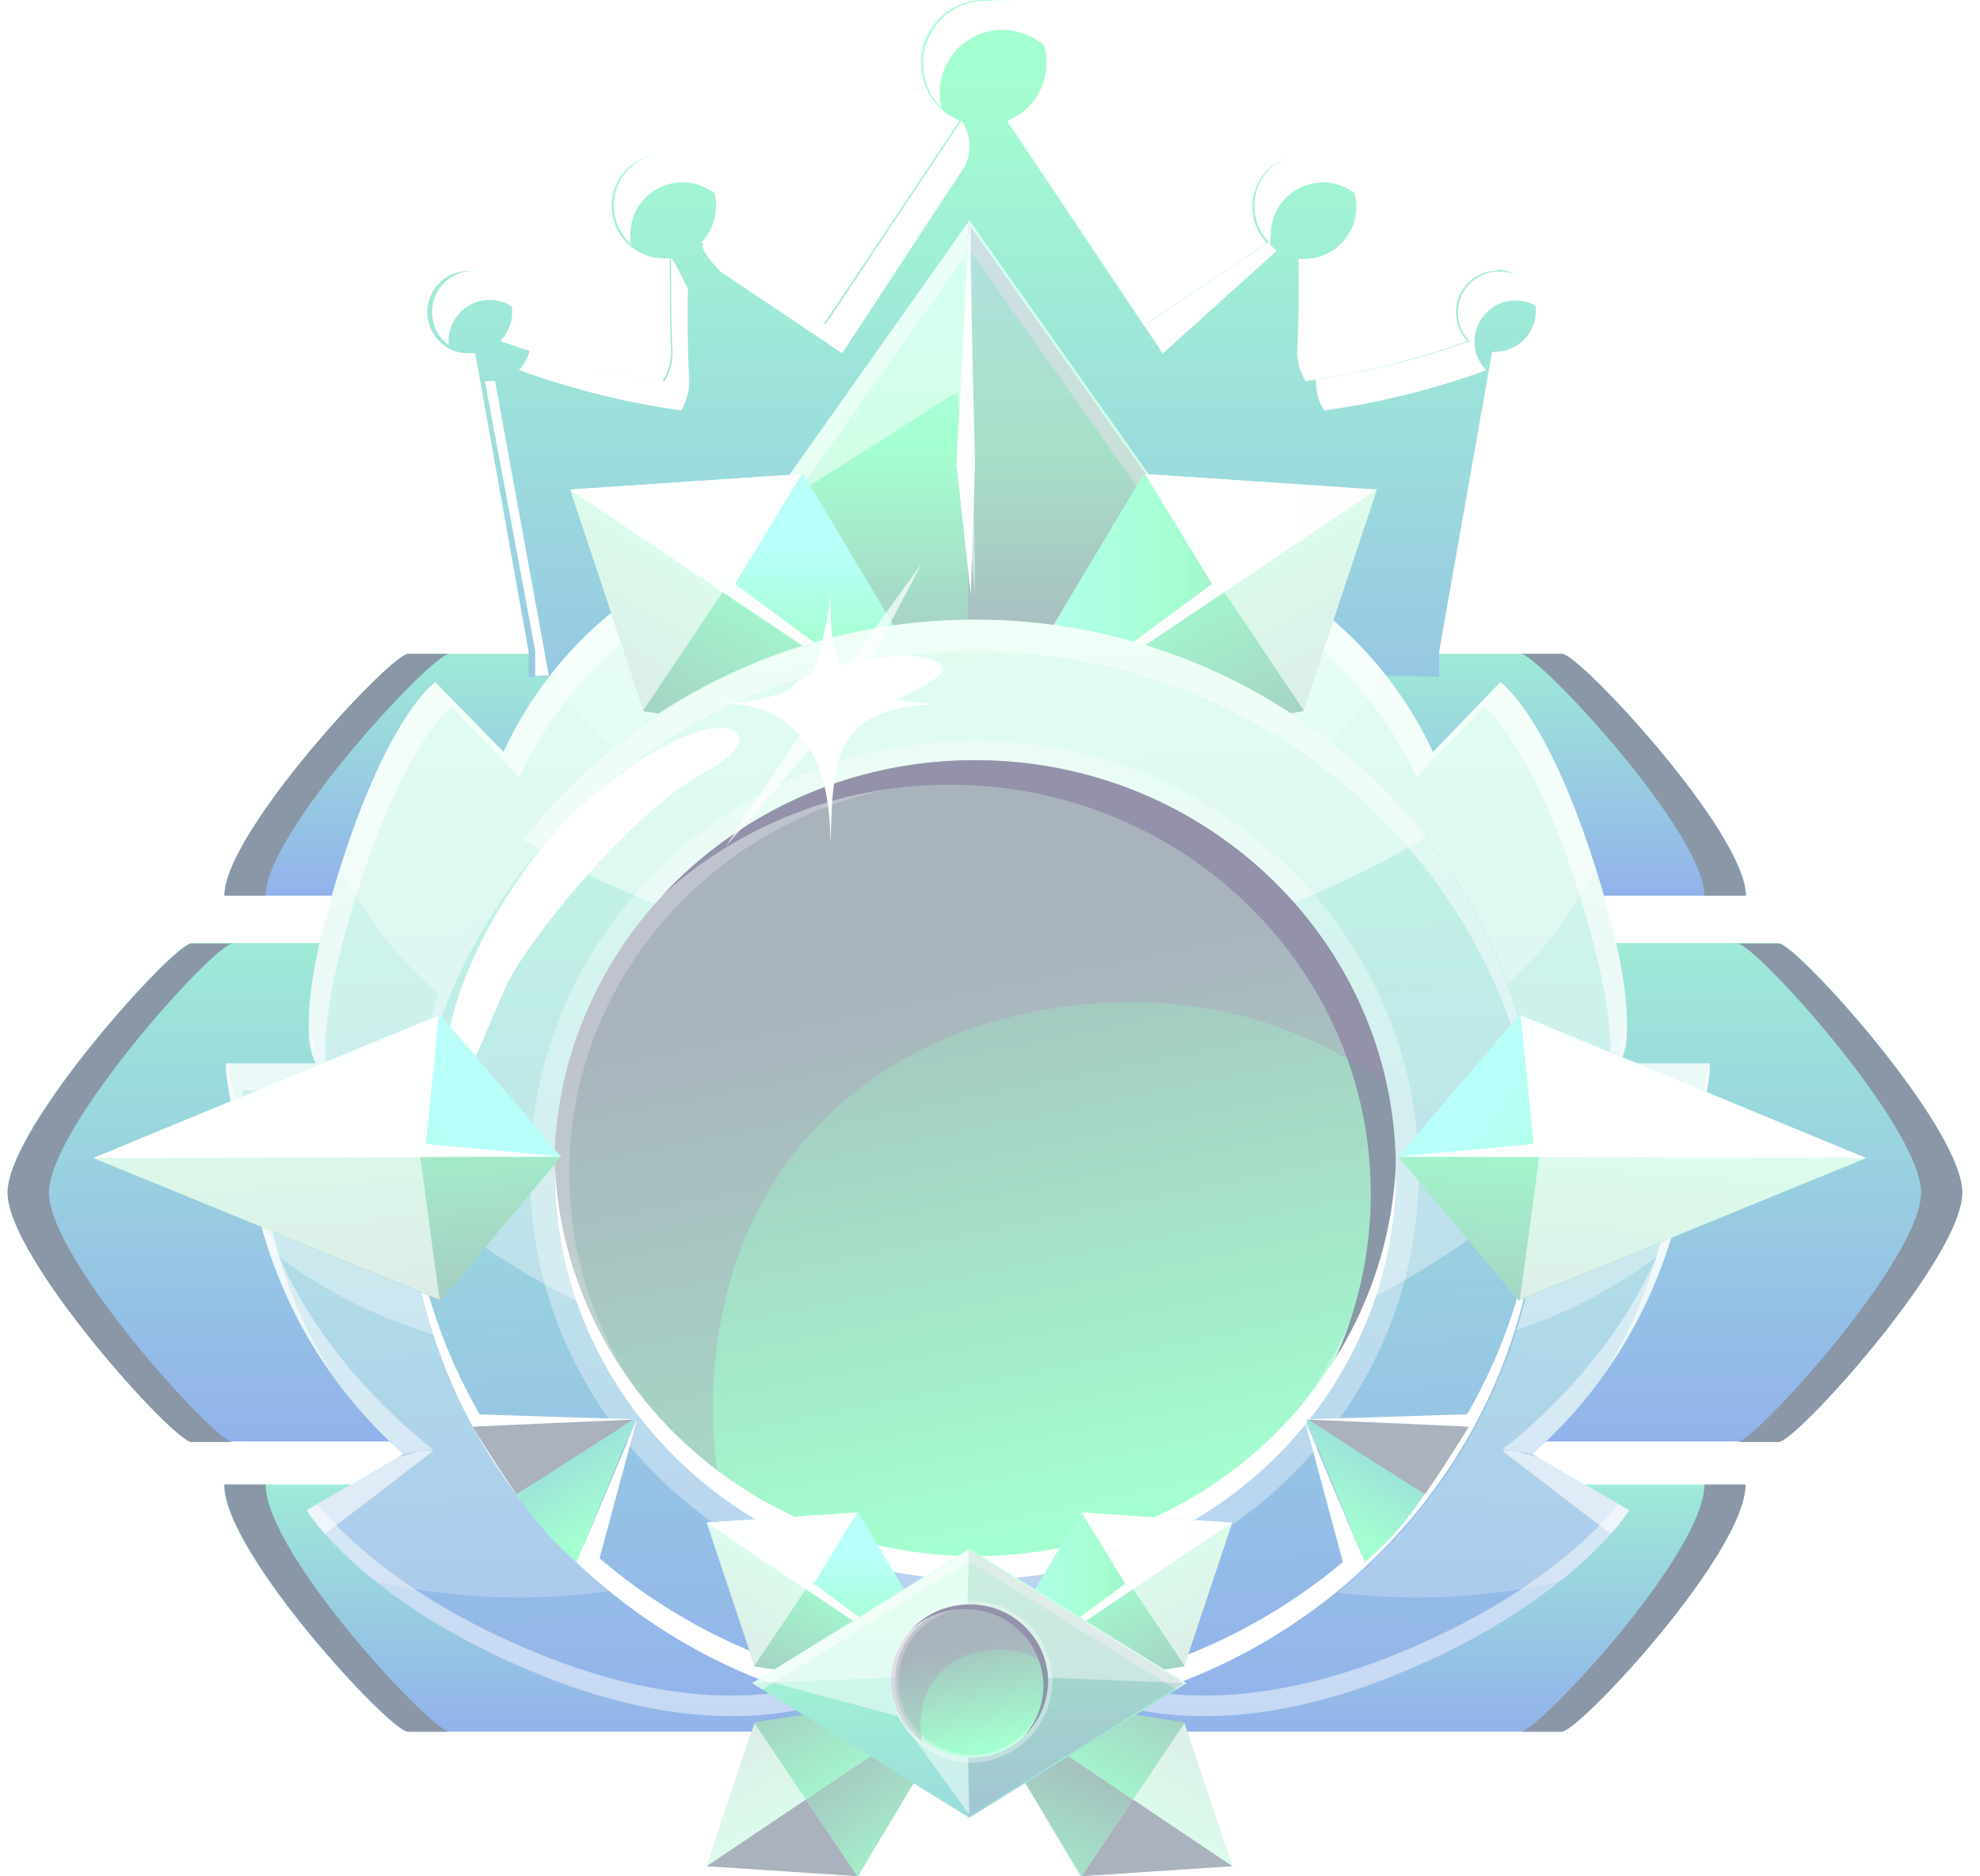 <svg xmlns="http://www.w3.org/2000/svg" xmlns:xlink="http://www.w3.org/1999/xlink" viewBox="0 0 135.07 128.01"><defs><style>.cls-1{mask:url(#mask);filter:url(#luminosity-noclip-2);}.cls-2{mix-blend-mode:multiply;fill:url(#radial-gradient);}.cls-3{isolation:isolate;}.cls-4{fill:url(#linear-gradient);}.cls-5{fill:url(#linear-gradient-2);}.cls-6{fill:url(#linear-gradient-3);}.cls-7{fill:#8997a7;}.cls-8{fill:url(#linear-gradient-4);}.cls-12,.cls-13,.cls-14,.cls-15,.cls-16,.cls-19,.cls-23,.cls-24,.cls-29,.cls-34,.cls-49,.cls-9{mix-blend-mode:overlay;}.cls-10,.cls-13,.cls-14,.cls-15,.cls-19,.cls-23,.cls-24,.cls-35,.cls-49{fill:#fff;}.cls-11{fill:url(#linear-gradient-5);}.cls-12{opacity:0.6;}.cls-13{opacity:0.23;}.cls-14,.cls-29{opacity:0.35;}.cls-15{opacity:0.2;}.cls-16,.cls-19{opacity:0.49;}.cls-17{fill:url(#linear-gradient-6);}.cls-18{fill:url(#linear-gradient-7);}.cls-20{fill:#b184b6;opacity:0.25;}.cls-21{fill:url(#linear-gradient-8);}.cls-22{fill:url(#linear-gradient-9);}.cls-23{opacity:0.61;}.cls-24{opacity:0.97;}.cls-25{fill:url(#linear-gradient-10);}.cls-26{fill:url(#linear-gradient-11);}.cls-27{fill:url(#linear-gradient-12);}.cls-28{fill:url(#linear-gradient-13);}.cls-30{fill:#a9b2bd;}.cls-31{fill:url(#linear-gradient-14);}.cls-32{fill:url(#linear-gradient-15);}.cls-33{mask:url(#mask-2);}.cls-34{fill:url(#radial-gradient-2);}.cls-35{opacity:0.7;}.cls-36{fill:url(#linear-gradient-16);}.cls-37{fill:url(#linear-gradient-17);}.cls-38{fill:url(#linear-gradient-18);}.cls-39{fill:url(#linear-gradient-19);}.cls-40{fill:url(#linear-gradient-20);}.cls-41{fill:url(#linear-gradient-21);}.cls-42{fill:url(#linear-gradient-22);}.cls-43{fill:url(#linear-gradient-23);}.cls-44{fill:url(#linear-gradient-24);}.cls-45{fill:url(#linear-gradient-25);}.cls-46{fill:url(#linear-gradient-26);}.cls-47{fill:url(#linear-gradient-27);}.cls-48{fill:url(#linear-gradient-28);}.cls-49{opacity:0.41;}.cls-50{fill:url(#linear-gradient-29);}.cls-51{filter:url(#luminosity-noclip);}</style><filter id="luminosity-noclip" x="48.82" y="-8256" width="15.44" height="32766" filterUnits="userSpaceOnUse" color-interpolation-filters="sRGB"><feFlood flood-color="#fff" result="bg"/><feBlend in="SourceGraphic" in2="bg"/></filter><mask id="mask" x="48.82" y="-8256" width="15.44" height="32766" maskUnits="userSpaceOnUse"><g class="cls-51"/></mask><radialGradient id="radial-gradient" cx="56.53" cy="48.3" r="7.46" gradientUnits="userSpaceOnUse"><stop offset="0.09" stop-color="#fff"/><stop offset="0.17" stop-color="#f6f6f6"/><stop offset="0.3" stop-color="#dedede"/><stop offset="0.45" stop-color="#b6b6b6"/><stop offset="0.64" stop-color="#7f7f7f"/><stop offset="0.85" stop-color="#393939"/><stop offset="1"/></radialGradient><linearGradient id="linear-gradient" x1="67.19" y1="98.36" x2="67.19" y2="51.48" gradientUnits="userSpaceOnUse"><stop offset="0" stop-color="#92b2eb"/><stop offset="1" stop-color="#a4ffd0"/></linearGradient><linearGradient id="linear-gradient-2" x1="67.19" y1="118.11" x2="67.19" y2="94.92" xlink:href="#linear-gradient"/><linearGradient id="linear-gradient-3" x1="67.19" y1="61.09" x2="67.19" y2="38.39" xlink:href="#linear-gradient"/><linearGradient id="linear-gradient-4" x1="67.13" y1="62.38" x2="67.13" y2="4.81" xlink:href="#linear-gradient"/><linearGradient id="linear-gradient-5" x1="35.81" y1="39.5" x2="39.04" y2="118.08" gradientUnits="userSpaceOnUse"><stop offset="0" stop-color="#a4ffd0"/><stop offset="1" stop-color="#92b2eb"/></linearGradient><linearGradient id="linear-gradient-6" x1="104.43" y1="39.53" x2="107.66" y2="118.11" gradientTransform="matrix(-1, 0, 0, 1, 201.35, 0)" xlink:href="#linear-gradient-5"/><linearGradient id="linear-gradient-7" x1="66.13" y1="7.94" x2="66.13" y2="52.18" gradientUnits="userSpaceOnUse"><stop offset="0.02" stop-color="#b8fffa"/><stop offset="0.51" stop-color="#a4ffd0"/><stop offset="1" stop-color="#a9b2bd"/></linearGradient><linearGradient id="linear-gradient-8" x1="78.21" y1="39.33" x2="87.28" y2="55.23" gradientUnits="userSpaceOnUse"><stop offset="0" stop-color="#a4ffd0"/><stop offset="1" stop-color="#a5c3bf"/></linearGradient><linearGradient id="linear-gradient-9" x1="66.31" y1="42.14" x2="93.93" y2="42.14" xlink:href="#linear-gradient-7"/><linearGradient id="linear-gradient-10" x1="4259.09" y1="39.33" x2="4268.16" y2="55.23" gradientTransform="matrix(-1, 0, 0, 1, 4313.7, 0)" xlink:href="#linear-gradient-8"/><linearGradient id="linear-gradient-11" x1="52.81" y1="36.81" x2="52.53" y2="51.68" xlink:href="#linear-gradient-7"/><linearGradient id="linear-gradient-12" x1="64.81" y1="38.31" x2="68.04" y2="116.89" xlink:href="#linear-gradient-5"/><linearGradient id="linear-gradient-13" x1="71.44" y1="104.23" x2="63.72" y2="65.92" xlink:href="#linear-gradient-8"/><linearGradient id="linear-gradient-14" x1="41.83" y1="103.61" x2="34.58" y2="91.59" xlink:href="#linear-gradient-5"/><linearGradient id="linear-gradient-15" x1="3100.12" y1="103.61" x2="3092.87" y2="91.59" gradientTransform="matrix(-1, 0, 0, 1, 3190.73, 0)" xlink:href="#linear-gradient-5"/><filter id="luminosity-noclip-2" x="48.82" y="41.12" width="15.44" height="14.37" filterUnits="userSpaceOnUse" color-interpolation-filters="sRGB"><feFlood flood-color="#fff" result="bg"/><feBlend in="SourceGraphic" in2="bg"/></filter><mask id="mask-2" x="48.82" y="41.12" width="15.44" height="14.37" maskUnits="userSpaceOnUse"><g class="cls-1"><path class="cls-2" d="M56.53,41.12a7.46,7.46,0,0,0-7.71,7.19,7.73,7.73,0,0,0,15.43,0A7.47,7.47,0,0,0,56.53,41.12Z"/></g></mask><radialGradient id="radial-gradient-2" cx="56.53" cy="48.3" r="7.46" gradientUnits="userSpaceOnUse"><stop offset="0.09" stop-color="#fff"/><stop offset="1" stop-color="#fff"/></radialGradient><linearGradient id="linear-gradient-16" x1="1356.83" y1="819.94" x2="1366.62" y2="837.1" gradientTransform="matrix(0.83, 0.56, -0.56, 0.83, -553.31, -1364.18)" xlink:href="#linear-gradient-8"/><linearGradient id="linear-gradient-17" x1="1345.57" y1="823.42" x2="1372.06" y2="823.42" gradientTransform="matrix(0.83, 0.56, -0.56, 0.83, -553.31, -1364.18)" xlink:href="#linear-gradient-7"/><linearGradient id="linear-gradient-18" x1="4174.06" y1="-1084.28" x2="4183.85" y2="-1067.13" gradientTransform="matrix(-0.83, 0.56, 0.56, 0.83, 4087.42, -1364.18)" xlink:href="#linear-gradient-8"/><linearGradient id="linear-gradient-19" x1="4162.8" y1="-1080.8" x2="4189.29" y2="-1080.8" gradientTransform="matrix(-0.83, 0.56, 0.56, 0.83, 4087.42, -1364.18)" xlink:href="#linear-gradient-7"/><linearGradient id="linear-gradient-20" x1="73.85" y1="107.72" x2="79.74" y2="118.04" xlink:href="#linear-gradient-8"/><linearGradient id="linear-gradient-21" x1="66.13" y1="109.55" x2="84.06" y2="109.55" xlink:href="#linear-gradient-7"/><linearGradient id="linear-gradient-22" x1="4255.28" y1="107.72" x2="4261.17" y2="118.04" gradientTransform="matrix(-1, 0, 0, 1, 4313.7, 0)" xlink:href="#linear-gradient-8"/><linearGradient id="linear-gradient-23" x1="57.25" y1="106.09" x2="57.07" y2="115.74" xlink:href="#linear-gradient-7"/><linearGradient id="linear-gradient-24" x1="3610.7" y1="-2856.56" x2="3616.59" y2="-2846.24" gradientTransform="translate(3669.12 -2733.09) rotate(180)" xlink:href="#linear-gradient-8"/><linearGradient id="linear-gradient-25" x1="62.59" y1="128.97" x2="56.32" y2="120.08" xlink:href="#linear-gradient-8"/><linearGradient id="linear-gradient-26" x1="718.44" y1="-2856.56" x2="724.32" y2="-2846.24" gradientTransform="matrix(1, 0, 0, -1, -644.58, -2733.09)" xlink:href="#linear-gradient-8"/><linearGradient id="linear-gradient-27" x1="70.53" y1="132.22" x2="75.02" y2="121.46" xlink:href="#linear-gradient-8"/><linearGradient id="linear-gradient-28" x1="65.99" y1="107.96" x2="66.67" y2="142.46" xlink:href="#linear-gradient-5"/><linearGradient id="linear-gradient-29" x1="67.06" y1="119.26" x2="65.61" y2="112.11" xlink:href="#linear-gradient-8"/></defs><g class="cls-3"><g id="Capa_1" data-name="Capa 1"><path class="cls-4" d="M121.34,64.34H13.05c-1.18,0-12.53,12.54-12.53,17s11.35,17,12.53,17H121.34c1.18,0,12.52-12.53,12.52-17S122.52,64.34,121.34,64.34Z"/><path class="cls-5" d="M82.27,101.28h-67c0,4.67,11.35,16.86,12.53,16.86h78.71c1.18,0,12.53-12.19,12.53-16.86H82.27Z"/><path class="cls-6" d="M92.11,61.11h27c0-4.3-11.35-16.5-12.53-16.5H27.84c-1.18,0-12.53,12.2-12.53,16.5h76.8Z"/><path class="cls-7" d="M3.34,81.38c0,4.5,11.34,17,12.52,17H13.05c-1.18,0-12.53-12.53-12.53-17s11.35-17,12.53-17h2.81C14.68,64.34,3.34,76.88,3.34,81.38Z"/><path class="cls-7" d="M30.65,118.14H27.84c-1.18,0-12.53-12.19-12.53-16.86h2.81C18.12,106,29.47,118.14,30.65,118.14Z"/><path class="cls-7" d="M18.12,61.11H15.31c0-4.3,11.35-16.5,12.53-16.5h2.81C29.47,44.61,18.12,56.81,18.12,61.11Z"/><path class="cls-7" d="M131.05,81.38c0,4.5-11.35,17-12.53,17h2.82c1.18,0,12.52-12.53,12.52-17s-11.34-17-12.52-17h-2.82C119.7,64.34,131.05,76.88,131.05,81.38Z"/><path class="cls-7" d="M103.74,118.14h2.81c1.18,0,12.53-12.19,12.53-16.86h-2.81C116.27,106,104.92,118.14,103.74,118.14Z"/><path class="cls-7" d="M116.27,61.11h2.81c0-4.3-11.35-16.5-12.53-16.5h-2.81C104.92,44.61,116.27,56.81,116.27,61.11Z"/><path class="cls-8" d="M102.13,18.47a2.8,2.8,0,0,0-2.8,2.8,2.77,2.77,0,0,0,.8,2A54.56,54.56,0,0,1,89.06,26a3.87,3.87,0,0,1-.55-2.34c.1-2.22.1-4.43.07-6l.41,0a3.55,3.55,0,1,0-2.56-1.08l-8.38,5.61L68.76,8.23a4.28,4.28,0,1,0-3.3,0L56.19,22.12l-8.35-5.58a3.56,3.56,0,1,0-2.56,1.08l.41,0c0,1.61,0,3.82.07,6A3.77,3.77,0,0,1,45.2,26a53.5,53.5,0,0,1-11.07-2.74,2.8,2.8,0,0,0-2-4.77,2.81,2.81,0,1,0,0,5.61,2.85,2.85,0,0,0,.29,0l3.64,20.36v1.73s3.11-.2,30-.2h2.12c26.87,0,30,.2,30,.2V44.41L101.79,24a1.86,1.86,0,0,0,.34,0,2.81,2.81,0,0,0,0-5.61Z"/><g class="cls-9"><path class="cls-10" d="M68.89,8.23s-.08.09-.13.11L79.32,24.12l7.76-7c-.62-.64-.39-.15-.39-1.11a3.56,3.56,0,0,1,5.93-2.66,3.56,3.56,0,1,0-6.06,3.16l-8.38,5.61Z"/><path class="cls-10" d="M64.1,6.26a4.29,4.29,0,0,1,7.29-3,4.28,4.28,0,1,0-7.16,4.11A4.11,4.11,0,0,1,64.1,6.26Z"/><path class="cls-10" d="M89.77,25.9A3.63,3.63,0,0,0,90.33,28a53.69,53.69,0,0,0,11.06-2.74,2.8,2.8,0,0,1,2-4.76,2.76,2.76,0,0,1,1.65.54,2.8,2.8,0,1,0-4.79,2.24A55.59,55.59,0,0,1,89.77,25.9Z"/><path class="cls-10" d="M47,25.61c-.11-2.21-.1-4.43-.07-6-.14,0-.91-1.92-1.15-2,0,1.26,0,4.61.08,6A3.84,3.84,0,0,1,45.34,26a50.64,50.64,0,0,1-9.2-2.11,2.85,2.85,0,0,1-.74,1.35A54.15,54.15,0,0,0,46.47,28,3.89,3.89,0,0,0,47,25.61Z"/><path class="cls-10" d="M49.11,18.51l8.34,5.59,8.38-12.78a3.09,3.09,0,0,0-.24-3.09L56.32,22.12,48,16.54C47.81,16.84,48,17.28,49.11,18.51Z"/><path class="cls-10" d="M37.44,46.1,33.77,26l-.33,0a1.42,1.42,0,0,1-.36,0l3.43,18.4v1.73A8.85,8.85,0,0,1,37.44,46.1Z"/><path class="cls-10" d="M30.6,23.25A2.81,2.81,0,0,1,35.06,21a2.8,2.8,0,1,0-4.45,2.54C30.61,23.44,30.6,23.35,30.6,23.25Z"/><path class="cls-10" d="M43.05,16.72A3.82,3.82,0,0,1,43,16a3.56,3.56,0,0,1,5.93-2.66,3.56,3.56,0,1,0-5.86,3.34Z"/></g><path class="cls-11" d="M56.86,115.91s-7.13,3.45-19.56-1.46-16.38-11.39-16.38-11.39l6.61-3.86a31.6,31.6,0,0,1-9.65-15.38c-2.76-10-2.45-11.23-2.45-11.23h6.14s-1.84-2.12,1.53-13,6.6-13,6.6-13l4.61,4.76a26.7,26.7,0,0,1,7-9.2A36.67,36.67,0,0,1,51.64,36l6.14,8.77Z"/><g class="cls-12"><path class="cls-10" d="M19,85.56c-2.76-10-2.44-11.18-2.44-11.18h6.13s-1.84-2.18,1.54-13.07,6.59-13.06,6.59-13.06L35.43,53a26.64,26.64,0,0,1,7.06-9.21,37.27,37.27,0,0,1,10-6L51.64,36A36.78,36.78,0,0,0,41.36,42.1a26.68,26.68,0,0,0-7,9.21L29.7,46.55s-3.22,2.13-6.6,13-1.53,13-1.53,13H15.43s-.31,1.26,2.45,11.23a32.15,32.15,0,0,0,4.79,10A31.32,31.32,0,0,1,19,85.56Z"/><path class="cls-10" d="M29.55,99s-.17-.27-2.45.45l-6.18,3.6a12.49,12.49,0,0,0,1.25,1.6Z"/></g><path class="cls-13" d="M57.78,44.73,51.64,36A36.78,36.78,0,0,0,41.36,42.1a26.68,26.68,0,0,0-7,9.21L29.7,46.55s-3.22,2.13-6.6,13-1.53,13-1.53,13H15.43s-.31,1.26,2.45,11.23a31.54,31.54,0,0,0,9.65,15.37l-6.61,3.86a21.35,21.35,0,0,0,4.77,4.89,43.59,43.59,0,0,0,31-4.47Z"/><path class="cls-14" d="M56.44,87.64l1.34-42.91L51.64,36A36.78,36.78,0,0,0,41.36,42.1a26.68,26.68,0,0,0-7,9.21L29.7,46.55s-3.22,2.13-6.6,13-1.53,13-1.53,13H15.43s-.31,1.26,2.45,11.23c.13.48.27,1,.42,1.4a33.5,33.5,0,0,0,38.14,2.42Z"/><path class="cls-14" d="M56.21,71.87l1.57-27.14L51.64,36A36.78,36.78,0,0,0,41.36,42.1a26.68,26.68,0,0,0-7,9.21L29.7,46.55s-3.13,2.09-6.45,12.59a25.71,25.71,0,0,0,33,12.73Z"/><path class="cls-15" d="M37.73,45.83a15.34,15.34,0,0,0,18.22,8l1.83-9.1L51.64,36A36.78,36.78,0,0,0,41.36,42.1,28.55,28.55,0,0,0,37.73,45.83Z"/><g class="cls-16"><path class="cls-10" d="M21.57,71.51a3.66,3.66,0,0,1-.48-2,11.77,11.77,0,0,0,.06,2Z"/><path class="cls-10" d="M37.3,113.05c-9.5-3.75-14-8.42-15.66-10.42l-.72.43s3.95,6.48,16.38,11.39,19.56,1.46,19.56,1.46l0-1.4C56.42,114.71,49.34,117.8,37.3,113.05Z"/><path class="cls-10" d="M27.49,99.2l2.06-.33S20.62,92.4,17.86,82.42a88.05,88.05,0,0,1-2.31-9.83h-.12s-.33,1.26,2.43,11.23A32.19,32.19,0,0,0,27.49,99.2Z"/></g><path class="cls-17" d="M75.19,115.91s7.14,3.45,19.57-1.46,16.38-11.39,16.38-11.39l-6.62-3.86a31.66,31.66,0,0,0,9.66-15.38c2.76-10,2.44-11.23,2.44-11.23h-6.14s1.85-2.12-1.53-13-6.6-13-6.6-13l-4.6,4.76a26.82,26.82,0,0,0-7.06-9.2A36.52,36.52,0,0,0,80.41,36l-4.73,7.37Z"/><g class="cls-12"><path class="cls-10" d="M113.05,85.56c2.76-10,2.45-11.18,2.45-11.18h-6.14s1.84-2.18-1.53-13.07-6.6-13.06-6.6-13.06L96.63,53a26.8,26.8,0,0,0-7.06-9.21,37.27,37.27,0,0,0-10-6L80.41,36A36.63,36.63,0,0,1,90.69,42.1a26.8,26.8,0,0,1,7.06,9.21l4.6-4.76s3.22,2.13,6.6,13,1.53,13,1.53,13h6.14s.32,1.26-2.44,11.23a32.15,32.15,0,0,1-4.79,10A31.31,31.31,0,0,0,113.05,85.56Z"/><path class="cls-10" d="M102.5,99s.18-.27,2.46.45l6.18,3.6a13.4,13.4,0,0,1-1.26,1.6Z"/></g><path class="cls-13" d="M75.68,43.33,80.41,36A36.63,36.63,0,0,1,90.69,42.1a26.8,26.8,0,0,1,7.06,9.21l4.6-4.76s3.22,2.13,6.6,13,1.53,13,1.53,13h6.14s.32,1.26-2.44,11.23a31.59,31.59,0,0,1-9.66,15.37l6.62,3.86a21.64,21.64,0,0,1-4.77,4.89,43.59,43.59,0,0,1-31-4.47Z"/><path class="cls-14" d="M75.61,87.64l.07-44.31L80.41,36A36.63,36.63,0,0,1,90.69,42.1a26.8,26.8,0,0,1,7.06,9.21l4.6-4.76s3.22,2.13,6.6,13,1.53,13,1.53,13h6.14s.32,1.26-2.44,11.23c-.14.48-.28,1-.43,1.4a33.5,33.5,0,0,1-38.14,2.42Z"/><path class="cls-14" d="M75.84,71.87l-.16-28.54L80.41,36A36.63,36.63,0,0,1,90.69,42.1a26.8,26.8,0,0,1,7.06,9.21l4.6-4.76s3.13,2.09,6.46,12.59a25.72,25.72,0,0,1-33,12.73Z"/><path class="cls-15" d="M94.33,45.83a15.34,15.34,0,0,1-18.22,8l-.43-10.5L80.41,36A36.63,36.63,0,0,1,90.69,42.1,28.67,28.67,0,0,1,94.33,45.83Z"/><g class="cls-16"><path class="cls-10" d="M110.48,71.51a3.7,3.7,0,0,0,.49-2,12.89,12.89,0,0,1-.06,2Z"/><path class="cls-10" d="M94.76,113.05c9.49-3.75,14-8.42,15.65-10.42l.73.43s-4,6.48-16.38,11.39-19.57,1.46-19.57,1.46l0-1.4C75.64,114.71,82.71,117.8,94.76,113.05Z"/><path class="cls-10" d="M104.56,99.2l-2.06-.33s8.93-6.47,11.7-16.45a90.6,90.6,0,0,0,2.31-9.83h.11s.34,1.26-2.42,11.23A32.19,32.19,0,0,1,104.56,99.2Z"/></g><polygon class="cls-18" points="66.13 15.05 51.31 36 66.13 56.95 80.94 36 66.13 15.05"/><polygon class="cls-19" points="66.13 17.04 80.24 36.99 80.94 36 66.13 15.05 51.31 36 52.02 36.99 66.13 17.04"/><polygon class="cls-20" points="66.02 56.81 80.74 36 66.02 15.19 66.02 56.81"/><polygon class="cls-19" points="66.51 40.52 66.23 15.2 66.13 15.05 51.77 35.35 65.31 26.73 66.51 40.52"/><polygon class="cls-10" points="66.13 15.45 65.24 31.65 66.22 40.52 66.51 31.6 66.13 15.45"/><polygon class="cls-21" points="93.93 33.4 66.31 51.95 88.89 48.53 93.93 33.4"/><polygon class="cls-22" points="93.93 33.4 66.31 51.95 78.02 32.34 93.93 33.4"/><polygon class="cls-23" points="93.93 33.4 78.11 32.34 88.92 48.44 93.93 33.4"/><polygon class="cls-24" points="82.68 39.84 78.11 32.34 93.93 33.4 66.31 51.95 82.68 39.84"/><polygon class="cls-25" points="38.89 33.4 66.51 51.95 43.93 48.53 38.89 33.4"/><polygon class="cls-26" points="38.89 33.4 66.51 51.95 54.8 32.34 38.89 33.4"/><polygon class="cls-23" points="38.89 33.4 54.7 32.34 43.9 48.44 38.89 33.4"/><polygon class="cls-24" points="50.14 39.84 54.7 32.34 38.89 33.4 66.51 51.95 50.14 39.84"/><path class="cls-27" d="M66.51,42.28c-21.32,0-38.61,16.81-38.61,37.54s17.29,37.54,38.61,37.54,38.61-16.81,38.61-37.54S87.83,42.28,66.51,42.28Z"/><path class="cls-10" d="M66.4,115.68c-21,0-38.14-16.36-38.6-36.71,0,.28,0,.56,0,.85,0,20.73,17.28,37.54,38.61,37.54S105,100.55,105,79.82c0-.29,0-.57,0-.85C104.54,99.32,87.43,115.68,66.4,115.68Z"/><path class="cls-14" d="M66.51,42.28c-21.32,0-38.61,16.81-38.61,37.54,0,.46,0,.9,0,1.36A58.3,58.3,0,0,0,66.26,95.06,58.19,58.19,0,0,0,105.1,80.72c0-.3,0-.6,0-.9C105.12,59.09,87.83,42.28,66.51,42.28Z"/><path class="cls-19" d="M97.32,57.1a39.27,39.27,0,0,0-61.62.2,59.51,59.51,0,0,0,30.65,8.31A59.45,59.45,0,0,0,97.32,57.1Z"/><path class="cls-19" d="M66.51,44.43c20.95,0,38,16.23,38.58,36.46,0-.35,0-.71,0-1.07,0-20.73-17.29-37.54-38.61-37.54S27.9,59.09,27.9,79.82c0,.36,0,.72,0,1.07C28.52,60.66,45.56,44.43,66.51,44.43Z"/><path class="cls-10" d="M61.33,44.75c1.8-.14,3.65.54,2.75,1.32s-7,4.29-9.63,2.12S59.22,44.91,61.33,44.75Z"/><path class="cls-10" d="M40.44,54.29C34.81,59,30.27,67.77,30.38,72.88s2.84-2.91,4.25-5.82S43.09,55.29,48.2,52.61,49.23,46.89,40.44,54.29Z"/><path class="cls-28" d="M66.52,51.87c-15.86,0-28.71,12.5-28.71,27.91s12.85,27.91,28.71,27.91,28.7-12.5,28.7-27.91S82.37,51.87,66.52,51.87Z"/><g class="cls-29"><path class="cls-10" d="M66.47,109.55c-16.72,0-30.32-13.24-30.32-29.51s13.6-29.51,30.32-29.51S96.78,63.77,96.78,80,83.18,109.55,66.47,109.55Zm0-56.34c-15.24,0-27.64,12-27.64,26.83s12.4,26.83,27.64,26.83S94.1,94.84,94.1,80,81.71,53.21,66.47,53.21Z"/></g><path class="cls-7" d="M66.52,51.87A29,29,0,0,0,45.27,61a29.06,29.06,0,0,1,19.54-7.46c15.85,0,28.7,12.49,28.7,27.91a27.35,27.35,0,0,1-7.46,18.77,27.49,27.49,0,0,0,9.17-20.45C95.22,64.37,82.37,51.87,66.52,51.87Z"/><path class="cls-20" d="M48.63,96.29c0-18,12.86-27.91,28.71-27.91A29.07,29.07,0,0,1,94.59,74,28.53,28.53,0,0,0,66.51,51.87c-15.85,0-28.71,12.5-28.71,27.91a27.61,27.61,0,0,0,11.46,22.31A27.05,27.05,0,0,1,48.63,96.29Z"/><path class="cls-10" d="M66.52,106.17c-15.58,0-28.25-12.07-28.69-27.11,0,.26,0,.53,0,.8,0,15.42,12.85,27.91,28.71,27.91s28.7-12.49,28.7-27.91c0-.27,0-.54,0-.8C94.76,94.1,82.09,106.17,66.52,106.17Z"/><path class="cls-30" d="M32.24,97.33s1.44,2.39,3,4.63l8-5.12Z"/><path class="cls-31" d="M39.34,106.59l4-9.76h-.09l-8,5.12c.15.23.31.45.47.67A21.29,21.29,0,0,0,39.34,106.59Z"/><polygon class="cls-10" points="43.45 96.84 40.53 107.69 39.34 106.59 43.45 96.84"/><polygon class="cls-10" points="32.02 96.48 32.24 97.33 43.45 96.84 32.02 96.48"/><path class="cls-30" d="M100.2,97.33s-1.44,2.39-3,4.63l-8-5.12Z"/><path class="cls-32" d="M93.1,106.59l-4-9.76h.09l8,5.12c-.15.23-.31.45-.47.67A21.29,21.29,0,0,1,93.1,106.59Z"/><polygon class="cls-10" points="88.99 96.84 91.91 107.69 93.1 106.59 88.99 96.84"/><polygon class="cls-10" points="100.42 96.48 100.2 97.33 88.99 96.84 100.42 96.48"/><g class="cls-33"><path class="cls-34" d="M56.53,41.12a7.46,7.46,0,0,0-7.71,7.19,7.73,7.73,0,0,0,15.43,0A7.47,7.47,0,0,0,56.53,41.12Z"/></g><path class="cls-35" d="M49.49,57.77c2.07-2.33,8.16-9.46,8.16-9.46s5.08-9.55,5.21-9.82c0-.07-6.5,9-6.5,9Z"/><path class="cls-10" d="M58.21,46.6c-1.87-1.47-1.53-5.6-1.55-6.76V41c0-.18,0-.38,0-.42v-.7a12.05,12.05,0,0,1-.11,1.47s-.55,4.15-1.54,5c-2.23,2-7.86,1.58-5.7,1.63,7.28.16,7.28,7.27,7.35,9.61V56.37c0,.09,0,.16,0,.2v1c.16-5.53.14-9,6.5-9.49C65.26,47.9,60.41,48.31,58.21,46.6Z"/><polygon class="cls-36" points="127.3 79.01 95.39 78.91 103.6 88.73 127.3 79.01"/><polygon class="cls-37" points="127.3 79.01 95.39 78.91 103.66 69.22 127.3 79.01"/><polygon class="cls-23" points="127.3 79.01 103.74 69.28 105 78.97 103.68 88.67 127.3 79.01"/><polygon class="cls-24" points="104.61 78.05 103.74 69.28 127.3 79.01 95.39 78.91 104.61 78.05"/><polygon class="cls-38" points="6.37 79.01 38.28 78.91 30.07 88.73 6.37 79.01"/><polygon class="cls-39" points="6.37 79.01 38.28 78.91 30.01 69.22 6.37 79.01"/><polygon class="cls-23" points="6.37 79.01 29.93 69.28 28.67 78.97 29.99 88.67 6.37 79.01"/><polygon class="cls-24" points="29.05 78.05 29.93 69.28 6.37 79.01 38.28 78.91 29.05 78.05"/><polygon class="cls-40" points="84.06 103.88 66.13 115.92 80.78 113.7 84.06 103.88"/><polygon class="cls-41" points="84.06 103.88 66.13 115.92 73.73 103.19 84.06 103.88"/><polygon class="cls-23" points="84.06 103.88 73.79 103.19 80.8 113.64 84.06 103.88"/><polygon class="cls-24" points="76.76 108.05 73.79 103.19 84.06 103.88 66.13 115.92 76.76 108.05"/><polygon class="cls-42" points="48.21 103.88 66.14 115.92 51.48 113.7 48.21 103.88"/><polygon class="cls-43" points="48.21 103.88 66.14 115.92 58.54 103.19 48.21 103.88"/><polygon class="cls-23" points="48.21 103.88 58.48 103.19 51.47 113.64 48.21 103.88"/><polygon class="cls-24" points="55.51 108.05 58.48 103.19 48.21 103.88 66.14 115.92 55.51 108.05"/><polygon class="cls-44" points="48.21 127.32 66.14 115.28 51.48 117.5 48.21 127.32"/><polygon class="cls-45" points="48.21 127.32 66.14 115.28 58.54 128 48.21 127.32"/><polygon class="cls-23" points="48.21 127.32 58.48 128 51.47 117.56 48.21 127.32"/><polygon class="cls-30" points="55.94 124.22 58.48 128 48.21 127.32 54.97 122.78 55.94 124.22"/><polygon class="cls-46" points="84.06 127.32 66.13 115.28 80.78 117.5 84.06 127.32"/><polygon class="cls-47" points="84.06 127.32 66.13 115.28 73.73 128 84.06 127.32"/><polygon class="cls-23" points="84.06 127.32 73.79 128 80.8 117.56 84.06 127.32"/><polygon class="cls-30" points="76.59 123.83 73.79 128 84.06 127.32 77.3 122.78 76.59 123.83"/><polygon class="cls-48" points="66.13 105.66 51.31 114.84 66.13 124.02 80.94 114.84 66.13 105.66"/><polygon class="cls-19" points="66.13 106.53 80.24 115.27 80.94 114.84 66.13 105.66 51.31 114.84 52.02 115.27 66.13 106.53"/><polygon class="cls-20" points="66.02 123.96 80.74 114.84 66.02 105.72 66.02 123.96"/><polygon class="cls-19" points="66.14 123.83 65.86 112.73 66.13 105.66 51.77 114.55 61.26 117.09 66.14 123.83"/><polygon class="cls-49" points="66.13 105.83 51.31 114.84 66.13 114.25 80.94 114.84 66.13 105.83"/><path class="cls-50" d="M66.14,109.48a5.22,5.22,0,1,0,5.36,5.21A5.29,5.29,0,0,0,66.14,109.48Z"/><g class="cls-29"><path class="cls-10" d="M66.13,120.26a5.52,5.52,0,1,1,5.66-5.52A5.6,5.6,0,0,1,66.13,120.26Zm0-10.53a5,5,0,1,0,5.16,5A5.1,5.1,0,0,0,66.13,109.73Z"/></g><path class="cls-7" d="M66.14,109.48a5.41,5.41,0,0,0-4,1.71,5.39,5.39,0,0,1,3.65-1.4A5.29,5.29,0,0,1,71.18,115a5.16,5.16,0,0,1-1.39,3.51,5.18,5.18,0,0,0,1.71-3.83A5.29,5.29,0,0,0,66.14,109.48Z"/><path class="cls-20" d="M62.79,117.78c0-3.37,2.41-5.22,5.37-5.22a5.4,5.4,0,0,1,3.22,1,5.38,5.38,0,0,0-10.61,1.08,5.15,5.15,0,0,0,2.14,4.17A5.5,5.5,0,0,1,62.79,117.78Z"/></g></g></svg>
